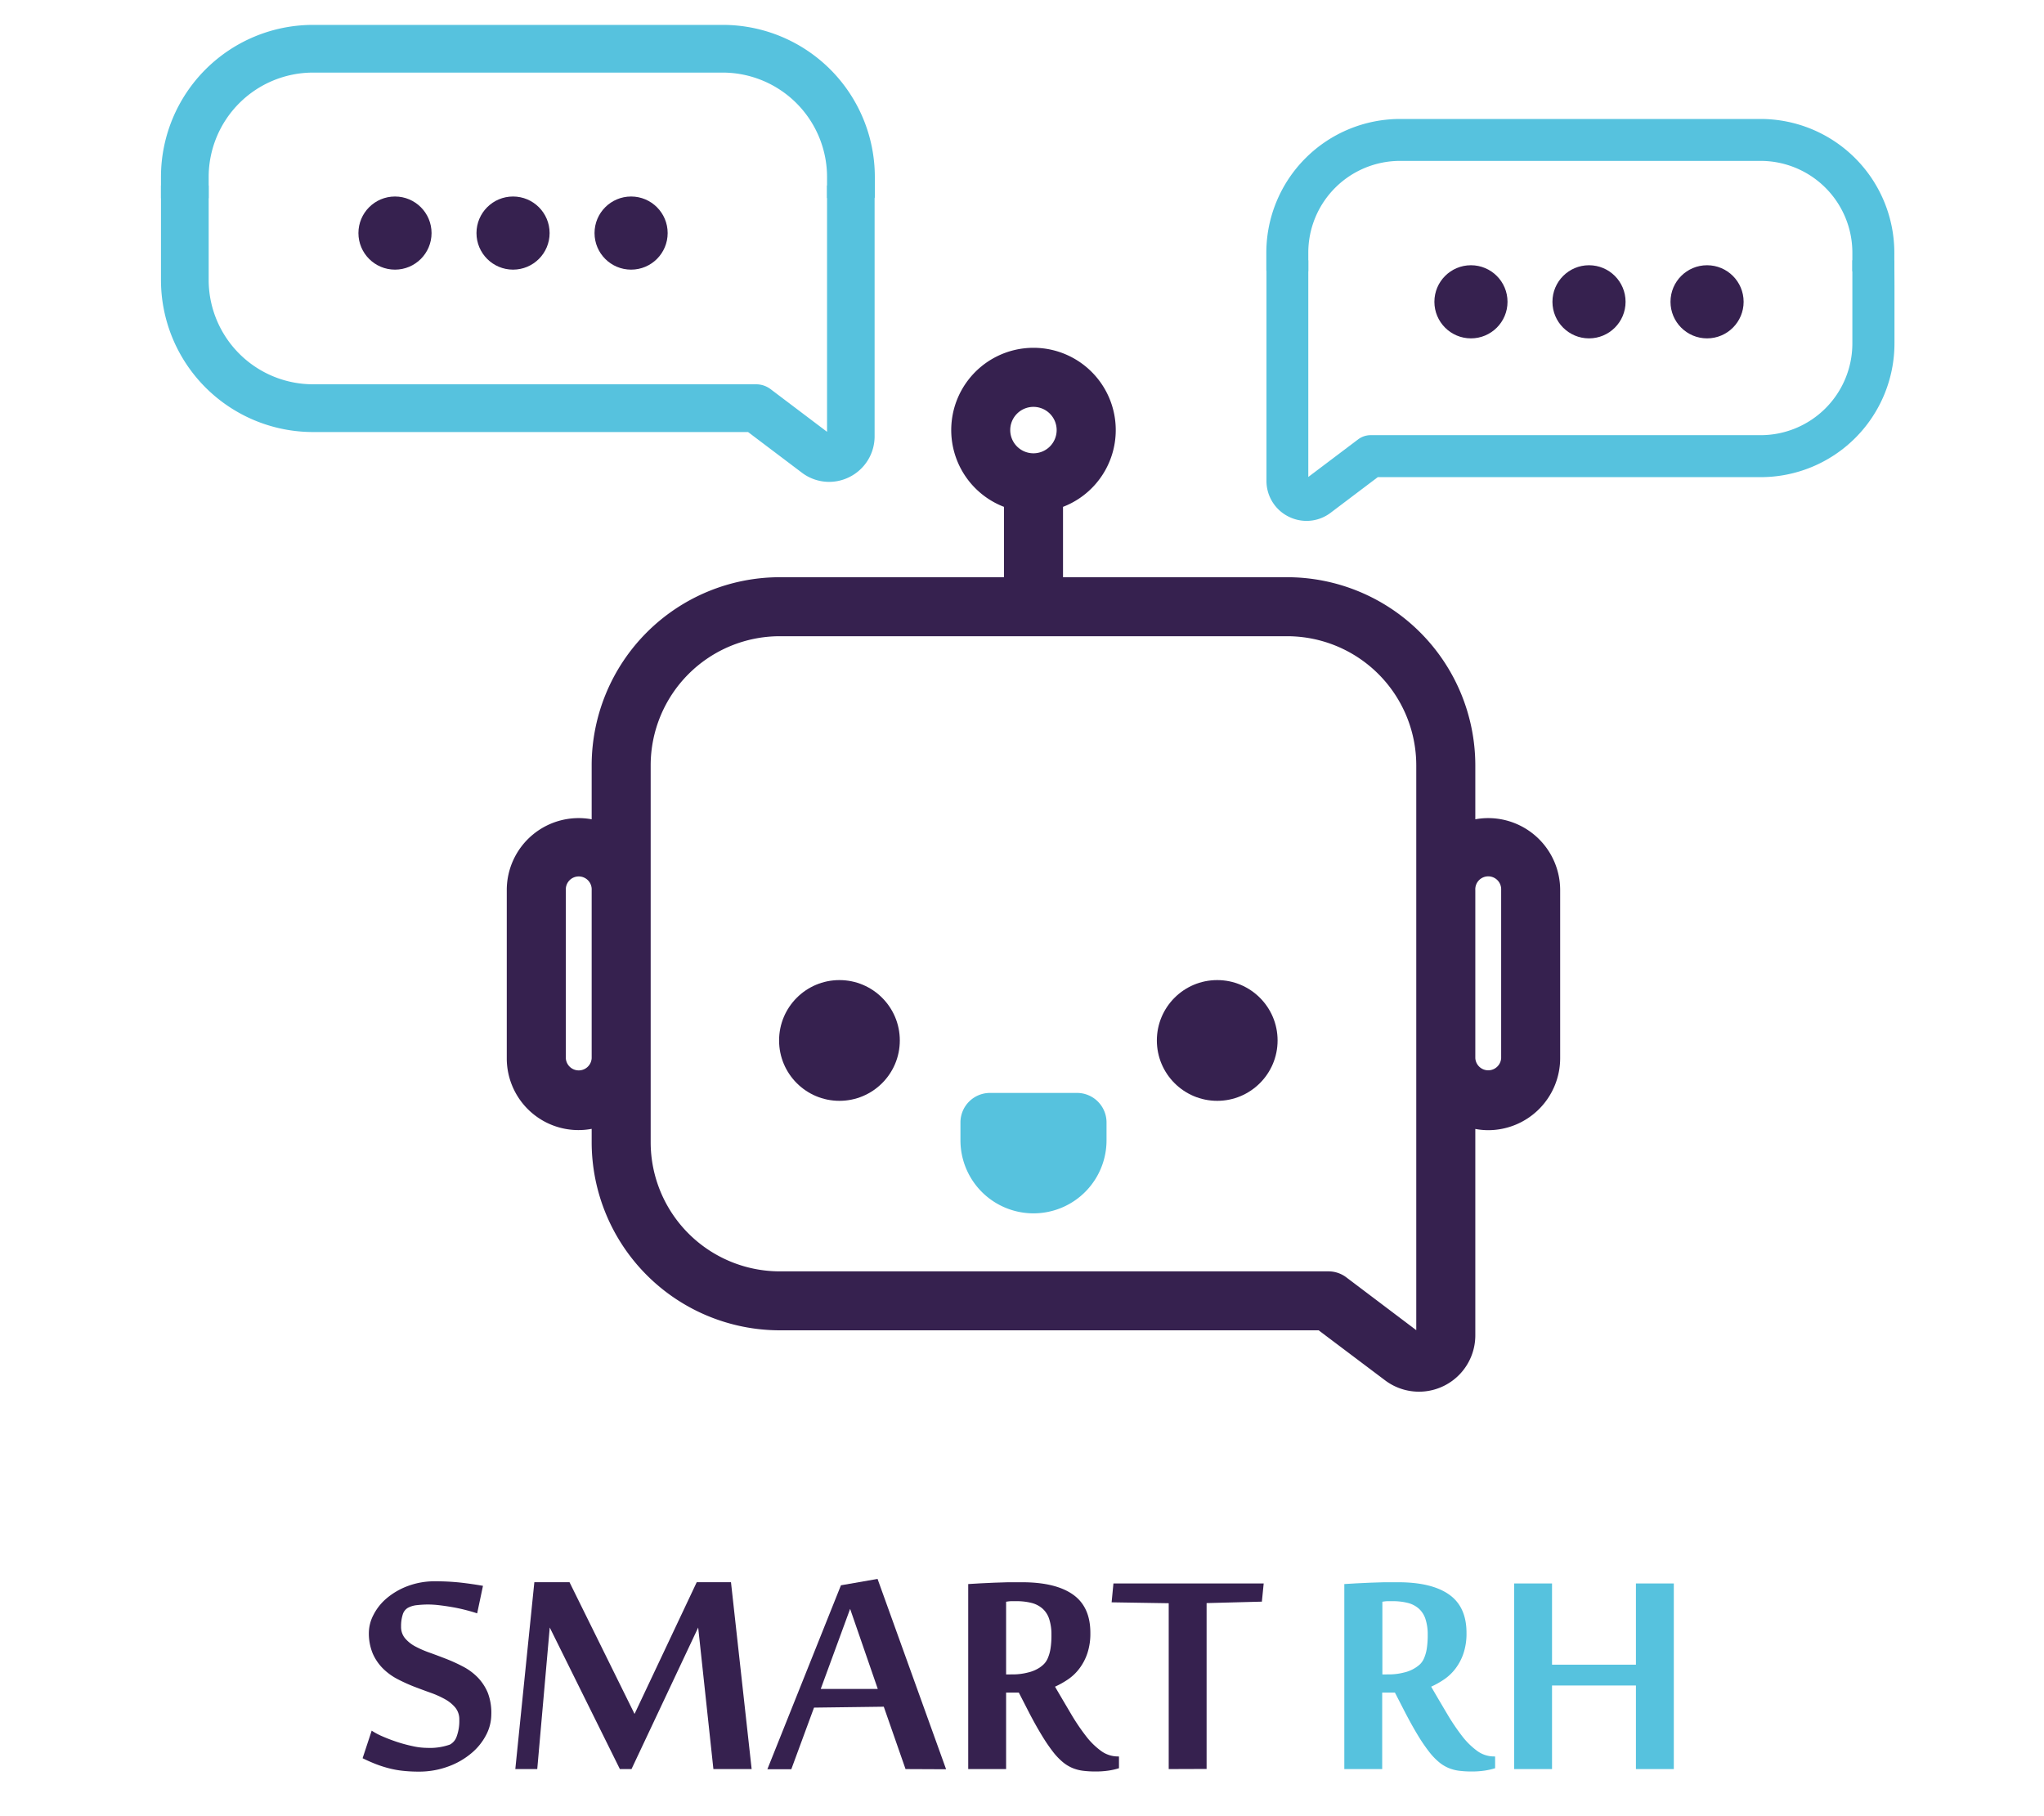 <svg xmlns="http://www.w3.org/2000/svg" viewBox="0 0 450 399.84"><defs><style>.cls-1{fill:none;}.cls-2{fill:#56c2de;}.cls-3{fill:#36214f;}</style></defs><title>smartrh</title><g id="Calque_8" data-name="Calque 8"><rect class="cls-1" width="450" height="399.84"/></g><g id="Calque_5" data-name="Calque 5"><path class="cls-2" d="M237,240.88H217.79a6.5,6.5,0,0,0-6.5,6.5v3.93a16.08,16.08,0,1,0,32.16,0v-3.93A6.5,6.5,0,0,0,237,240.88Z" transform="translate(0.16 -0.28)"/><circle class="cls-3" cx="267.98" cy="229.05" r="13.29"/><circle class="cls-3" cx="184.81" cy="229.05" r="13.29"/><path class="cls-3" d="M327.48,180.38a15.63,15.63,0,0,0-2.84.26V168.76a41.46,41.46,0,0,0-41.41-41.41H233.87V111.86a18.11,18.11,0,1,0-13,0v15.49H171.5a41.45,41.45,0,0,0-41.4,41.41v11.88a15.83,15.83,0,0,0-18.69,15.58v37a15.78,15.78,0,0,0,18.69,15.57v2.94a41.45,41.45,0,0,0,41.4,41.41H290.15l14.61,11h0a12.4,12.4,0,0,0,19.88-9.9V248.81a15.63,15.63,0,0,0,2.84.27,15.86,15.86,0,0,0,15.84-15.84v-37A15.85,15.85,0,0,0,327.48,180.38ZM130.1,233.24a2.85,2.85,0,0,1-5.69,0v-37a2.85,2.85,0,1,1,5.69,0ZM227.37,89.85A5.11,5.11,0,1,1,222.25,95,5.11,5.11,0,0,1,227.37,89.85Zm84.27,106.37v96.89l-15.4-11.63a6.52,6.52,0,0,0-3.92-1.32H171.5a28.44,28.44,0,0,1-28.41-28.41v-83a28.44,28.44,0,0,1,28.41-28.41H283.23a28.44,28.44,0,0,1,28.41,28.41Zm18.69,37a2.85,2.85,0,0,1-5.69,0v-37a2.85,2.85,0,1,1,5.69,0Z" transform="translate(0.16 -0.28)"/><path class="cls-3" d="M108,377.76a9.76,9.76,0,0,1-1.14,4.47,13,13,0,0,1-3.23,4,16.68,16.68,0,0,1-5.05,2.91A18.46,18.46,0,0,1,92,390.29a31.24,31.24,0,0,1-3.65-.2,20.92,20.92,0,0,1-3.13-.6,24.86,24.86,0,0,1-2.84-.94c-.9-.36-1.81-.76-2.71-1.21l2-6.07a14.69,14.69,0,0,0,2.37,1.26c1,.44,2.06.84,3.19,1.22a33.73,33.73,0,0,0,3.45.93,14.83,14.83,0,0,0,3.2.38,13.19,13.19,0,0,0,5-.72,3.11,3.11,0,0,0,1.5-1.79,9.86,9.86,0,0,0,.58-3.67,4.1,4.1,0,0,0-.86-2.66,7.91,7.91,0,0,0-2.25-1.85,20.74,20.74,0,0,0-3.2-1.44c-1.19-.42-2.41-.88-3.65-1.35a38.34,38.34,0,0,1-3.65-1.66,13.26,13.26,0,0,1-3.19-2.32,10.73,10.73,0,0,1-2.26-3.31,11.56,11.56,0,0,1-.85-4.69,8.66,8.66,0,0,1,1-3.79,11.74,11.74,0,0,1,2.86-3.63,15.64,15.64,0,0,1,4.61-2.71,16.86,16.86,0,0,1,6.24-1.08,51.89,51.89,0,0,1,5.41.28q2.56.29,5,.72l-1.28,6.06q-1.16-.39-2.58-.75c-.94-.24-1.9-.45-2.89-.62s-1.94-.31-2.87-.42a21.29,21.29,0,0,0-2.47-.16,22.68,22.68,0,0,0-2.42.14,5.3,5.3,0,0,0-2,.58,2.53,2.53,0,0,0-1.16,1.51,8.28,8.28,0,0,0-.36,2.6,3.89,3.89,0,0,0,.86,2.59,7.63,7.63,0,0,0,2.25,1.8,22.77,22.77,0,0,0,3.19,1.39c1.2.43,2.42.89,3.68,1.38a36.69,36.69,0,0,1,3.67,1.68,12.78,12.78,0,0,1,3.19,2.35,10.89,10.89,0,0,1,2.25,3.41A12.23,12.23,0,0,1,108,377.76Z" transform="translate(0.16 -0.28)"/><path class="cls-3" d="M156.9,389.73l-3.35-31.16-14.68,31.16h-2.56l-15.44-31.16-2.75,31.16h-4.83l4.19-41.14h7.74l14.32,29,13.69-29h7.54l4.55,41.14Z" transform="translate(0.16 -0.28)"/><path class="cls-3" d="M199.2,389.73,194.41,376l-15.36.2-5,13.57h-5.27l16.2-40.5,8.06-1.4,15.09,41.9Zm-6.11-17.64L187,354.46l-6.47,17.63Z" transform="translate(0.16 -0.28)"/><path class="cls-3" d="M224.14,372.89h-2.8v16.84H213V349l2.7-.16,3-.14,3.11-.1c1,0,2.06,0,3,0q7.41,0,11.25,2.71t3.83,8.46a13.67,13.67,0,0,1-.66,4.47,11.66,11.66,0,0,1-1.74,3.33,10.5,10.5,0,0,1-2.47,2.38,19,19,0,0,1-2.91,1.64c1.22,2.1,2.39,4.08,3.49,5.94a46.53,46.53,0,0,0,3.29,4.89,16.28,16.28,0,0,0,3.35,3.31,6.26,6.26,0,0,0,3.67,1.22h.28v2.59a15,15,0,0,1-2.27.52,19.1,19.1,0,0,1-2.87.2,21.49,21.49,0,0,1-2.78-.16,9,9,0,0,1-2.35-.62,8.42,8.42,0,0,1-2.16-1.34,14.46,14.46,0,0,1-2.17-2.31,36.79,36.79,0,0,1-2.39-3.53q-1.29-2.1-2.8-5Zm-1.36-4a13.3,13.3,0,0,0,3.37-.42,8,8,0,0,0,2.54-1.06,6.55,6.55,0,0,0,.95-.77,4.14,4.14,0,0,0,.86-1.28,8.68,8.68,0,0,0,.6-2.05,18.06,18.06,0,0,0,.22-3.12,10.86,10.86,0,0,0-.5-3.51,5.15,5.15,0,0,0-1.48-2.29,5.82,5.82,0,0,0-2.41-1.24,13.32,13.32,0,0,0-3.35-.38c-.29,0-.65,0-1.08,0s-.81.07-1.16.12v16Z" transform="translate(0.16 -0.28)"/><path class="cls-3" d="M257.14,389.73V353.22l-12.57-.2.4-4.15h33.08l-.4,4-12.17.32v36.51Z" transform="translate(0.16 -0.28)"/><path class="cls-2" d="M306.94,372.89h-2.8v16.84H295.8V349l2.7-.16,3-.14,3.11-.1c1,0,2.06,0,3,0q7.42,0,11.26,2.71t3.83,8.46a13.67,13.67,0,0,1-.66,4.47,11.66,11.66,0,0,1-1.74,3.33,10.7,10.7,0,0,1-2.47,2.38,19,19,0,0,1-2.91,1.64q1.83,3.15,3.49,5.94a46.53,46.53,0,0,0,3.29,4.89,16.28,16.28,0,0,0,3.35,3.31,6.26,6.26,0,0,0,3.67,1.22H329v2.59a15,15,0,0,1-2.27.52,19.14,19.14,0,0,1-2.88.2,21.43,21.43,0,0,1-2.77-.16,8.93,8.93,0,0,1-2.35-.62,8.42,8.42,0,0,1-2.16-1.34,14.46,14.46,0,0,1-2.17-2.31,36.71,36.71,0,0,1-2.4-3.53q-1.28-2.1-2.79-5Zm-1.36-4a13.36,13.36,0,0,0,3.37-.42,7.82,7.82,0,0,0,2.53-1.06,7.2,7.2,0,0,0,1-.77,4.14,4.14,0,0,0,.86-1.28,8.68,8.68,0,0,0,.6-2.05,19.12,19.12,0,0,0,.22-3.12,10.86,10.86,0,0,0-.5-3.51,5.24,5.24,0,0,0-1.48-2.29,5.82,5.82,0,0,0-2.41-1.24,13.37,13.37,0,0,0-3.35-.38c-.3,0-.66,0-1.08,0s-.81.07-1.16.12v16Z" transform="translate(0.16 -0.28)"/><path class="cls-2" d="M360,389.73v-18.4H341.53v18.4h-8.34V348.87h8.34v17.88H360V348.87h8.34v40.86Z" transform="translate(0.16 -0.28)"/><path class="cls-2" d="M416.89,57.58h-9.24V75.89a20.2,20.2,0,0,1-20.19,20.19H301.6a4.57,4.57,0,0,0-2.78.94l-10.95,8.26V57.58h-9.21V74.82c0,.28,0,.55,0,.82v30.48a8.77,8.77,0,0,0,4.89,7.9,8.87,8.87,0,0,0,3.94.93,8.75,8.75,0,0,0,5.3-1.79h0l10.38-7.84h84.32a29.46,29.46,0,0,0,29.43-29.43V73.8h0V63a2.46,2.46,0,0,1,0-.28Z" transform="translate(0.16 -0.28)"/><path class="cls-2" d="M278.66,60h9.21V55.9a20.21,20.21,0,0,1,20.19-20.2h79.4a20.21,20.21,0,0,1,20.19,20.2V60h9.24V55.9a29.46,29.46,0,0,0-29.43-29.43h-79.4A29.46,29.46,0,0,0,278.63,55.9v3c0,.29,0,.58,0,.88Z" transform="translate(0.16 -0.28)"/><circle class="cls-3" cx="323.84" cy="66.44" r="8.05"/><circle class="cls-3" cx="349.83" cy="66.44" r="8.05"/><circle class="cls-3" cx="375.82" cy="66.44" r="8.05"/><path class="cls-2" d="M35.28,41.12h10.5V61.94A23,23,0,0,0,68.72,84.88h97.6a5.29,5.29,0,0,1,3.16,1.06l12.44,9.4V41.12h10.47V60.72q0,.47,0,.93V96.3a10,10,0,0,1-5.55,9,9.92,9.92,0,0,1-10.51-1h0l-11.8-8.91H68.72A33.48,33.48,0,0,1,35.28,61.94V59.56h0V47.29c0-.1,0-.21,0-.31Z" transform="translate(0.16 -0.28)"/><path class="cls-2" d="M192.39,43.87H181.92V39.21A23,23,0,0,0,159,16.26H68.72a23,23,0,0,0-22.94,23v4.66H35.28V39.21A33.48,33.48,0,0,1,68.72,5.76H159a33.48,33.48,0,0,1,33.44,33.45v3.41c0,.33,0,.66,0,1Z" transform="translate(0.16 -0.28)"/><circle class="cls-3" cx="86.96" cy="51.31" r="8.05"/><circle class="cls-3" cx="112.95" cy="51.31" r="8.05"/><circle class="cls-3" cx="138.94" cy="51.31" r="8.05"/></g></svg>